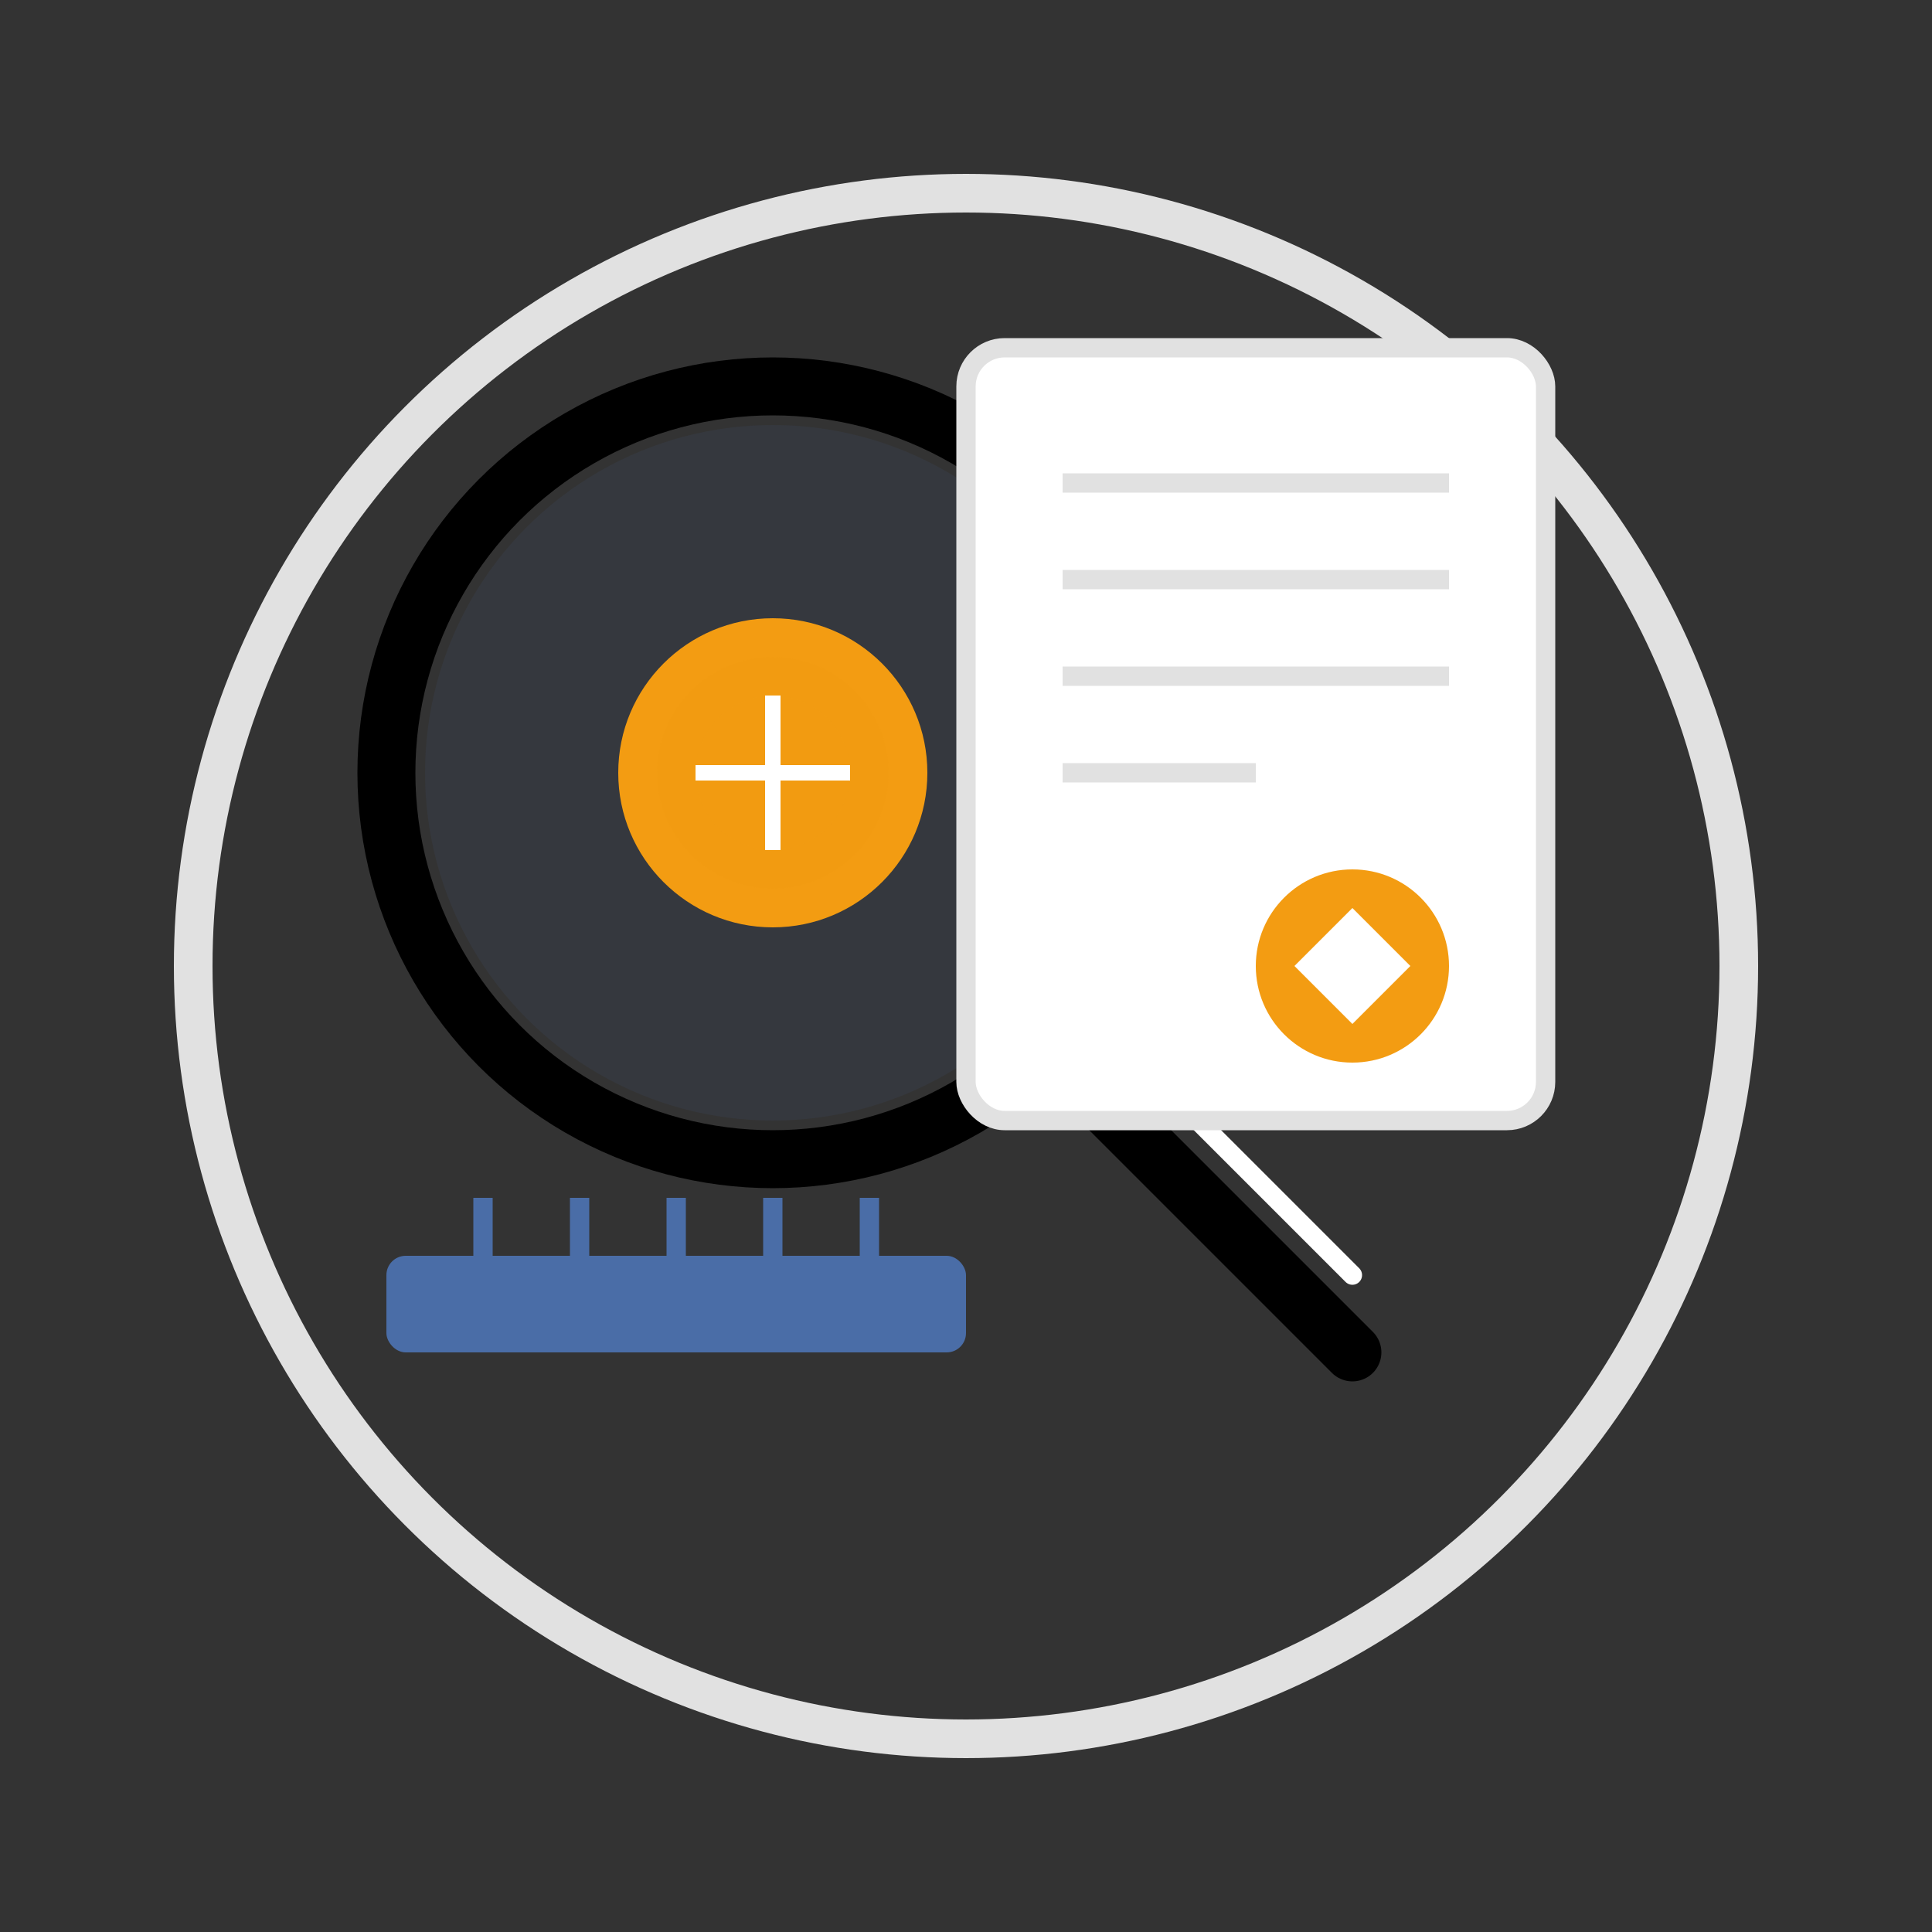 <svg xmlns="http://www.w3.org/2000/svg" width="100" height="100" viewBox="0 0 100 100">
  <rect x="0" y="0" width="100" height="100" fill="#333333" stroke="none"/>
  <style>
    .primary { fill: #4a6da7; }
    .secondary { fill: #f39c12; }
    .accent { fill: #2c3e50; }
  </style>
  
  <!-- Expert evaluation icon -->
  <circle cx="50" cy="50" r="40" fill="none" stroke="#e1e1e1" stroke-width="2" />
  
  <!-- Magnifying glass -->
  <circle cx="40" cy="40" r="20" fill="none" stroke="4a6da7" stroke-width="3" />
  <circle cx="40" cy="40" r="18" class="primary" opacity="0.1" />
  <line x1="55" y1="55" x2="70" y2="70" stroke="4a6da7" stroke-width="3" stroke-linecap="round" />
  <line x1="59" y1="55" x2="70" y2="66" stroke="white" stroke-width="1" stroke-linecap="round" />
  
  <!-- Collectible items being evaluated -->
  <!-- Item 1: Coin -->
  <circle cx="40" cy="40" r="8" class="secondary" />
  <circle cx="40" cy="40" r="6" class="secondary" opacity="0.7" />
  <circle cx="40" cy="40" r="4" class="secondary" opacity="0.5" />
  <line x1="36" y1="40" x2="44" y2="40" stroke="white" stroke-width="0.8" />
  <line x1="40" y1="36" x2="40" y2="44" stroke="white" stroke-width="0.8" />
  
  <!-- Certificate elements -->
  <rect x="50" y="18" width="30" height="40" rx="2" fill="white" stroke="#e1e1e1" stroke-width="1" />
  <line x1="55" y1="25" x2="75" y2="25" stroke="#e1e1e1" stroke-width="1" />
  <line x1="55" y1="30" x2="75" y2="30" stroke="#e1e1e1" stroke-width="1" />
  <line x1="55" y1="35" x2="75" y2="35" stroke="#e1e1e1" stroke-width="1" />
  <line x1="55" y1="40" x2="65" y2="40" stroke="#e1e1e1" stroke-width="1" />
  
  <!-- Seal of authenticity -->
  <circle cx="70" cy="50" r="5" class="secondary" />
  <path d="M67 50 L70 47 L73 50 L70 53 Z" fill="white" />
  
  <!-- Measuring tool -->
  <rect x="20" y="65" width="30" height="5" rx="1" class="primary" />
  <line x1="25" y1="65" x2="25" y2="62" stroke="#4a6da7" stroke-width="1" />
  <line x1="30" y1="65" x2="30" y2="62" stroke="#4a6da7" stroke-width="1" />
  <line x1="35" y1="65" x2="35" y2="62" stroke="#4a6da7" stroke-width="1" />
  <line x1="40" y1="65" x2="40" y2="62" stroke="#4a6da7" stroke-width="1" />
  <line x1="45" y1="65" x2="45" y2="62" stroke="#4a6da7" stroke-width="1" />
</svg>
